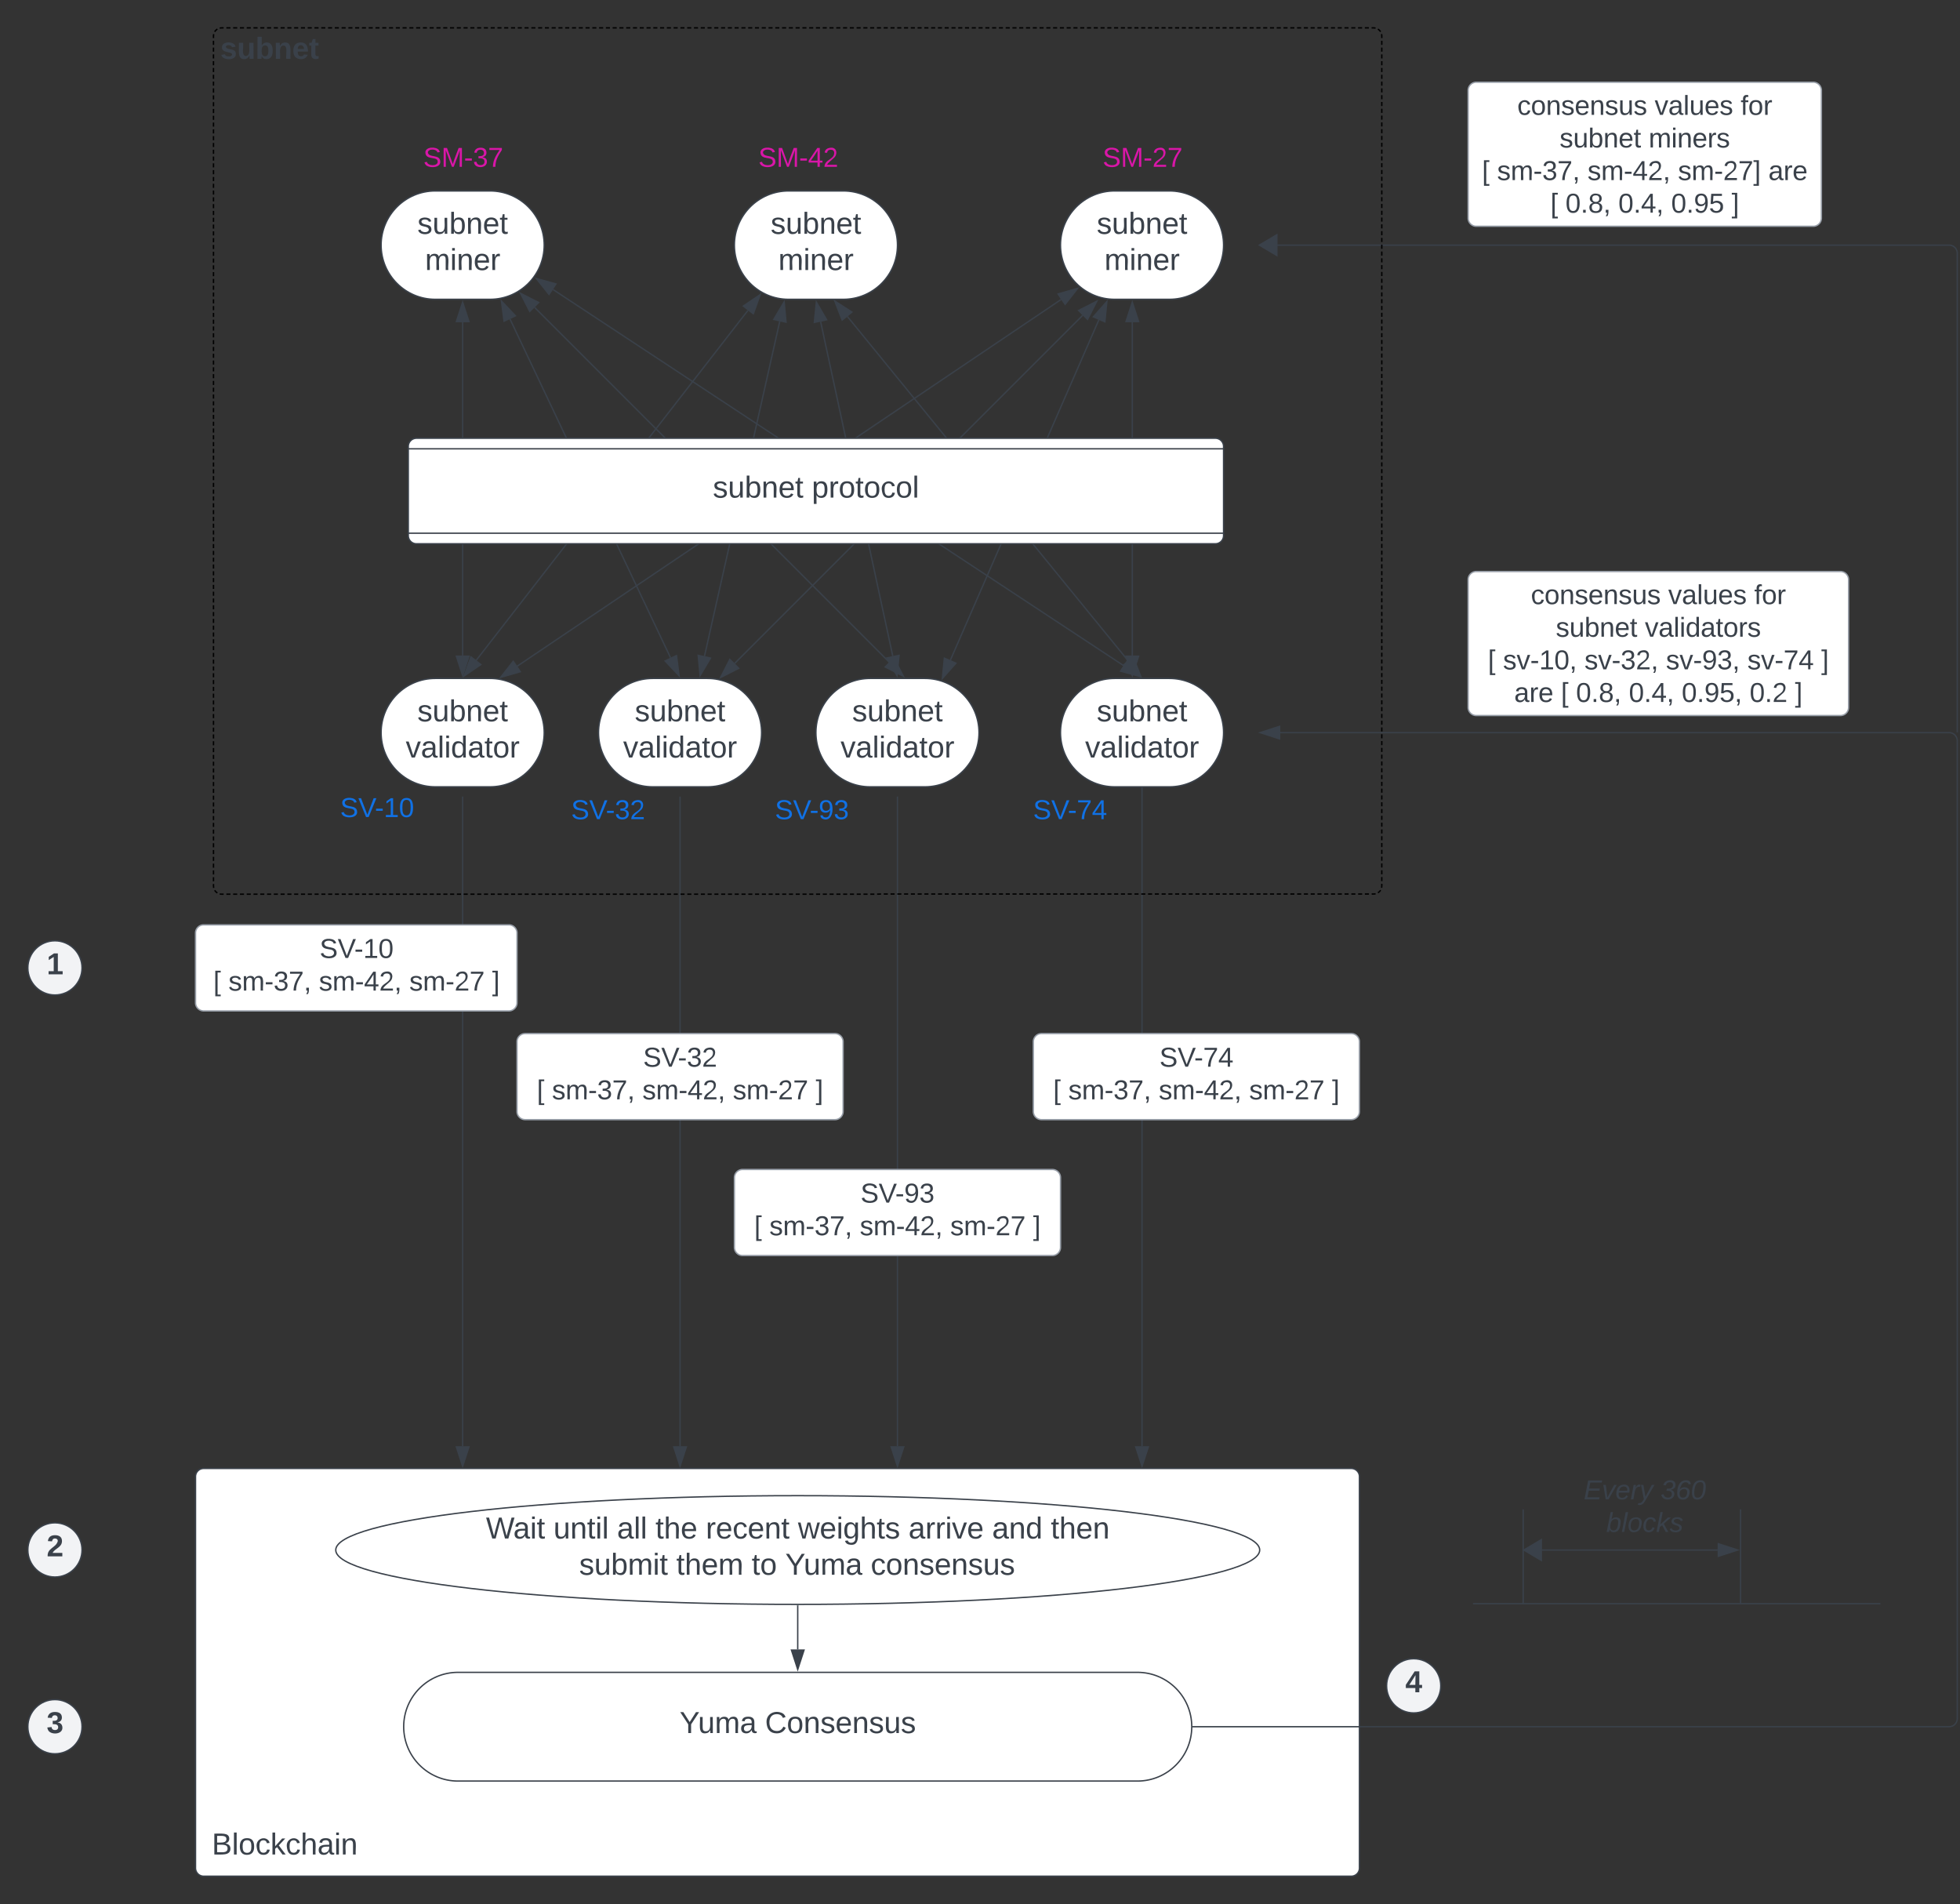 <svg xmlns="http://www.w3.org/2000/svg" xmlns:xlink="http://www.w3.org/1999/xlink" xmlns:lucid="lucid" width="1442.5" height="1401"><rect width="100%" height="100%" fill="#333333" stroke="none"/><g transform="translate(-219.5 40.5)" lucid:page-tab-id="0_0"><path d="M580.14 458.7c22 0 39.86 17.85 39.86 39.87 0 22-17.85 39.86-39.86 39.86h-40.28c-22 0-39.86-17.85-39.86-39.86 0-22.02 17.85-39.87 39.86-39.87z" stroke="#3a414a" fill="#fff"/><use xlink:href="#a" transform="matrix(1,0,0,1,505,463.705) translate(21.672 26.528)"/><use xlink:href="#b" transform="matrix(1,0,0,1,505,463.705) translate(13.122 53.194)"/><path d="M740.14 458.7c22 0 39.86 17.85 39.86 39.87 0 22-17.85 39.86-39.86 39.86h-40.28c-22 0-39.86-17.85-39.86-39.86 0-22.02 17.85-39.87 39.86-39.87z" stroke="#3a414a" fill="#fff"/><use xlink:href="#a" transform="matrix(1,0,0,1,665,463.705) translate(21.672 26.528)"/><use xlink:href="#b" transform="matrix(1,0,0,1,665,463.705) translate(13.122 53.194)"/><path d="M900.14 458.7c22 0 39.86 17.85 39.86 39.87 0 22-17.85 39.86-39.86 39.86h-40.28c-22 0-39.86-17.85-39.86-39.86 0-22.02 17.85-39.87 39.86-39.87z" stroke="#3a414a" fill="#fff"/><use xlink:href="#a" transform="matrix(1,0,0,1,825,463.705) translate(21.672 26.528)"/><use xlink:href="#b" transform="matrix(1,0,0,1,825,463.705) translate(13.122 53.194)"/><path d="M580.14 100c22 0 39.86 17.85 39.86 39.86 0 22.02-17.85 39.87-39.86 39.87h-40.28c-22 0-39.86-17.85-39.86-39.87 0-22 17.85-39.86 39.86-39.86z" stroke="#3a414a" fill="#fff"/><use xlink:href="#a" transform="matrix(1,0,0,1,505,105) translate(21.672 26.528)"/><use xlink:href="#c" transform="matrix(1,0,0,1,505,105) translate(27.32 53.194)"/><path d="M840.14 100c22 0 39.86 17.85 39.86 39.86 0 22.02-17.85 39.87-39.86 39.87h-40.28c-22 0-39.86-17.85-39.86-39.87 0-22 17.85-39.86 39.86-39.86z" stroke="#3a414a" fill="#fff"/><use xlink:href="#a" transform="matrix(1,0,0,1,765,105) translate(21.672 26.528)"/><use xlink:href="#c" transform="matrix(1,0,0,1,765,105) translate(27.32 53.194)"/><path d="M1080.14 100c22 0 39.86 17.85 39.86 39.86 0 22.02-17.85 39.87-39.86 39.87h-40.28c-22 0-39.86-17.85-39.86-39.87 0-22 17.85-39.86 39.86-39.86z" stroke="#3a414a" fill="#fff"/><use xlink:href="#a" transform="matrix(1,0,0,1,1005,105) translate(21.672 26.528)"/><use xlink:href="#c" transform="matrix(1,0,0,1,1005,105) translate(27.32 53.194)"/><path d="M363.4 1046a6 6 0 0 1 6-6H1214a6 6 0 0 1 6 6v288a6 6 0 0 1-6 6H369.4a6 6 0 0 1-6-6z" stroke="#3a414a" fill="#fff"/><use xlink:href="#d" transform="matrix(1,0,0,1,375.386,1052) translate(0 272.042)"/><path d="M1080.14 458.7c22 0 39.86 17.85 39.86 39.87 0 22-17.85 39.86-39.86 39.86h-40.28c-22 0-39.86-17.85-39.86-39.86 0-22.02 17.85-39.87 39.86-39.87z" stroke="#3a414a" fill="#fff"/><use xlink:href="#a" transform="matrix(1,0,0,1,1005,463.705) translate(21.672 26.528)"/><use xlink:href="#b" transform="matrix(1,0,0,1,1005,463.705) translate(13.122 53.194)"/><path d="M560 196.6v245.22" stroke="#3a414a" fill="none"/><path d="M560 181.84l4.63 14.27h-9.26zM560 456.6l-4.63-14.28h9.26z" stroke="#3a414a" fill="#3a414a"/><path d="M594.87 194.3l118.1 249.1" stroke="#3a414a" fill="none"/><path d="M588.54 180.96l10.3 10.9-8.38 3.97zM719.3 456.74l-10.3-10.9 8.38-3.97z" stroke="#3a414a" fill="#3a414a"/><path d="M613 185.73l260.9 260.9" stroke="#3a414a" fill="none"/><path d="M602.56 175.28l13.36 6.8-6.55 6.57zM884.33 457.06l-13.36-6.8 6.55-6.56z" stroke="#3a414a" fill="#3a414a"/><path d="M626.52 172.54l419.8 276.65" stroke="#3a414a" fill="none"/><path d="M614.2 164.42l14.45 3.98-5.1 7.74zM1058.65 457.3l-14.46-3.97 5.1-7.74z" stroke="#3a414a" fill="#3a414a"/><path d="M769.95 187.9l-199.9 257.37" stroke="#3a414a" fill="none"/><path d="M779 176.25l-5.08 14.1-7.32-5.67zM561 456.93l5.08-14.1 7.32 5.67z" stroke="#3a414a" fill="#3a414a"/><path d="M793.36 196.03L738 442.23" stroke="#3a414a" fill="none"/><path d="M796.6 181.63l1.4 14.93-9.05-2.03zM734.75 456.63l-1.4-14.94 9.06 2.03z" stroke="#3a414a" fill="#3a414a"/><path d="M823.46 196.24l53.08 245.95" stroke="#3a414a" fill="none"/><path d="M820.34 181.8l7.54 12.98-9.06 1.95zM879.66 456.62l-7.54-12.96 9.06-1.96z" stroke="#3a414a" fill="#3a414a"/><path d="M843.2 192.42l206.44 253.1" stroke="#3a414a" fill="none"/><path d="M833.86 180.98l12.6 8.13-7.17 5.87zM1058.98 456.95l-12.6-8.12 7.17-5.86z" stroke="#3a414a" fill="#3a414a"/><path d="M1000.4 179.9L600.2 449.63" stroke="#3a414a" fill="none"/><path d="M1012.65 171.65l-9.24 11.8-5.17-7.67zM587.97 457.88l9.24-11.8 5.2 7.67z" stroke="#3a414a" fill="#3a414a"/><path d="M1016.26 191.58l-256 256" stroke="#3a414a" fill="none"/><path d="M1026.7 181.14l-6.8 13.36-6.56-6.55zM749.8 458.03l6.82-13.36 6.55 6.55z" stroke="#3a414a" fill="#3a414a"/><path d="M1028.2 194.92L918.97 445.17" stroke="#3a414a" fill="none"/><path d="M1034.12 181.4l-1.46 14.92-8.5-3.7zM913.05 458.7l1.46-14.93 8.5 3.7z" stroke="#3a414a" fill="#3a414a"/><path d="M1052.84 196.6v245.22" stroke="#3a414a" fill="none"/><path d="M1052.84 181.84l4.64 14.27h-9.27zM1052.84 456.6l-4.63-14.28h9.28z" stroke="#3a414a" fill="#3a414a"/><g stroke="#3a414a"><path d="M526 359.6a6 6 0 0 1-6-6v-65.62a6 6 0 0 1 6-6h588a6 6 0 0 1 6 6v65.6a6 6 0 0 1-6 6z" fill="#fff"/><path d="M520 351.83h600m-600-62.1h600" fill="none"/></g><use xlink:href="#e" transform="matrix(1,0,0,1,525,296.683) translate(219.136 28.944)"/><use xlink:href="#f" transform="matrix(1,0,0,1,525,296.683) translate(291.975 28.944)"/><path d="M523.4 66a6 6 0 0 1 6-6h61.2a6 6 0 0 1 6 6v17.04a6 6 0 0 1-6 6h-61.2a6 6 0 0 1-6-6z" stroke="#000" stroke-opacity="0" fill="#fff" fill-opacity="0"/><use xlink:href="#g" transform="matrix(1,0,0,1,528.386,65) translate(2.611 17.25)"/><path d="M760 66a6 6 0 0 1 6-6h81.23a6 6 0 0 1 6 6v17.04a6 6 0 0 1-6 6H766a6 6 0 0 1-6-6z" stroke="#000" stroke-opacity="0" fill="#fff" fill-opacity="0"/><use xlink:href="#h" transform="matrix(1,0,0,1,765,65) translate(12.611 17.25)"/><path d="M1013.4 66a6 6 0 0 1 6-6h81.2a6 6 0 0 1 6 6v17.04a6 6 0 0 1-6 6h-81.2a6 6 0 0 1-6-6z" stroke="#000" stroke-opacity="0" fill="#fff" fill-opacity="0"/><use xlink:href="#i" transform="matrix(1,0,0,1,1018.386,65) translate(12.611 17.25)"/><path d="M460 544.43a6 6 0 0 1 6-6h61.23a6 6 0 0 1 6 6v17.04a6 6 0 0 1-6 6H466a6 6 0 0 1-6-6z" stroke="#000" stroke-opacity="0" fill="#fff" fill-opacity="0"/><use xlink:href="#j" transform="matrix(1,0,0,1,465,543.432) translate(4.806 17.25)"/><path d="M620 546a6 6 0 0 1 6-6h81.23a6 6 0 0 1 6 6v17.04a6 6 0 0 1-6 6H626a6 6 0 0 1-6-6z" stroke="#000" stroke-opacity="0" fill="#fff" fill-opacity="0"/><use xlink:href="#k" transform="matrix(1,0,0,1,625,545) translate(14.806 17.25)"/><path d="M960 546a6 6 0 0 1 6-6h81.23a6 6 0 0 1 6 6v17.04a6 6 0 0 1-6 6H966a6 6 0 0 1-6-6z" stroke="#000" stroke-opacity="0" fill="#fff" fill-opacity="0"/><use xlink:href="#l" transform="matrix(1,0,0,1,965,545) translate(14.806 17.25)"/><path d="M780 546a6 6 0 0 1 6-6h61.23a6 6 0 0 1 6 6v17.04a6 6 0 0 1-6 6H786a6 6 0 0 1-6-6z" stroke="#000" stroke-opacity="0" fill="#fff" fill-opacity="0"/><use xlink:href="#m" transform="matrix(1,0,0,1,785,545) translate(4.806 17.25)"/><path d="M560 546.12v477.5M560 546.13v-.5" stroke="#3a414a" fill="none"/><path d="M560 1038.38l-4.63-14.27 9.26.02z" stroke="#3a414a" fill="#3a414a"/><path d="M720 546.12v477.5M720 546.13v-.5" stroke="#3a414a" fill="none"/><path d="M720 1038.38l-4.63-14.26h9.26z" stroke="#3a414a" fill="#3a414a"/><path d="M880 546.12v477.5M880 546.13v-.5" stroke="#3a414a" fill="none"/><path d="M880 1038.38l-4.63-14.26h9.26z" stroke="#3a414a" fill="#3a414a"/><path d="M1060 539.43v484.2M1060 539.45v-.52" stroke="#3a414a" fill="none"/><path d="M1060 1038.38l-4.63-14.26h9.27z" stroke="#3a414a" fill="#3a414a"/><path d="M363.4 646a6 6 0 0 1 6-6H594a6 6 0 0 1 6 6v51.33a6 6 0 0 1-6 6H369.4a6 6 0 0 1-6-6z" stroke="#979ea8" fill="#fff"/><use xlink:href="#n" transform="matrix(1,0,0,1,368.386,645) translate(86.306 19.375)"/><use xlink:href="#o" transform="matrix(1,0,0,1,368.386,645) translate(8.111 43.375)"/><use xlink:href="#p" transform="matrix(1,0,0,1,368.386,645) translate(19.222 43.375)"/><use xlink:href="#q" transform="matrix(1,0,0,1,368.386,645) translate(85.778 43.375)"/><use xlink:href="#r" transform="matrix(1,0,0,1,368.386,645) translate(152.333 43.375)"/><use xlink:href="#s" transform="matrix(1,0,0,1,368.386,645) translate(213.333 43.375)"/><path d="M600 726a6 6 0 0 1 6-6h228a6 6 0 0 1 6 6v51.33a6 6 0 0 1-6 6H606a6 6 0 0 1-6-6z" stroke="#979ea8" fill="#fff"/><use xlink:href="#t" transform="matrix(1,0,0,1,605,725) translate(87.806 19.375)"/><use xlink:href="#o" transform="matrix(1,0,0,1,605,725) translate(9.611 43.375)"/><use xlink:href="#p" transform="matrix(1,0,0,1,605,725) translate(20.722 43.375)"/><use xlink:href="#q" transform="matrix(1,0,0,1,605,725) translate(87.278 43.375)"/><use xlink:href="#r" transform="matrix(1,0,0,1,605,725) translate(153.833 43.375)"/><use xlink:href="#s" transform="matrix(1,0,0,1,605,725) translate(214.833 43.375)"/><path d="M980 726a6 6 0 0 1 6-6h228a6 6 0 0 1 6 6v51.33a6 6 0 0 1-6 6H986a6 6 0 0 1-6-6z" stroke="#979ea8" fill="#fff"/><use xlink:href="#u" transform="matrix(1,0,0,1,985,725) translate(87.806 19.375)"/><use xlink:href="#o" transform="matrix(1,0,0,1,985,725) translate(9.611 43.375)"/><use xlink:href="#p" transform="matrix(1,0,0,1,985,725) translate(20.722 43.375)"/><use xlink:href="#q" transform="matrix(1,0,0,1,985,725) translate(87.278 43.375)"/><use xlink:href="#r" transform="matrix(1,0,0,1,985,725) translate(153.833 43.375)"/><use xlink:href="#s" transform="matrix(1,0,0,1,985,725) translate(214.833 43.375)"/><path d="M760 826a6 6 0 0 1 6-6h228a6 6 0 0 1 6 6v51.33a6 6 0 0 1-6 6H766a6 6 0 0 1-6-6z" stroke="#979ea8" fill="#fff"/><use xlink:href="#v" transform="matrix(1,0,0,1,765,825) translate(87.806 19.375)"/><use xlink:href="#o" transform="matrix(1,0,0,1,765,825) translate(9.611 43.375)"/><use xlink:href="#p" transform="matrix(1,0,0,1,765,825) translate(20.722 43.375)"/><use xlink:href="#q" transform="matrix(1,0,0,1,765,825) translate(87.278 43.375)"/><use xlink:href="#r" transform="matrix(1,0,0,1,765,825) translate(153.833 43.375)"/><use xlink:href="#s" transform="matrix(1,0,0,1,765,825) translate(214.833 43.375)"/><path d="M1146.6 1100c0 22.1-152.2 40-340 40-187.76 0-340-17.9-340-40s152.24-40 340-40c187.8 0 340 17.9 340 40z" stroke="#3a414a" fill="#fff"/><use xlink:href="#w" transform="matrix(1,0,0,1,471.614,1065) translate(105.53 26.528)"/><use xlink:href="#x" transform="matrix(1,0,0,1,471.614,1065) translate(155.221 26.528)"/><use xlink:href="#y" transform="matrix(1,0,0,1,471.614,1065) translate(202.011 26.528)"/><use xlink:href="#z" transform="matrix(1,0,0,1,471.614,1065) translate(230.283 26.528)"/><use xlink:href="#A" transform="matrix(1,0,0,1,471.614,1065) translate(267.32 26.528)"/><use xlink:href="#B" transform="matrix(1,0,0,1,471.614,1065) translate(335.159 26.528)"/><use xlink:href="#C" transform="matrix(1,0,0,1,471.614,1065) translate(416.517 26.528)"/><use xlink:href="#D" transform="matrix(1,0,0,1,471.614,1065) translate(478.061 26.528)"/><use xlink:href="#E" transform="matrix(1,0,0,1,471.614,1065) translate(521.27 26.528)"/><use xlink:href="#F" transform="matrix(1,0,0,1,471.614,1065) translate(174.135 53.194)"/><use xlink:href="#G" transform="matrix(1,0,0,1,471.614,1065) translate(245.616 53.194)"/><use xlink:href="#H" transform="matrix(1,0,0,1,471.614,1065) translate(301.11 53.194)"/><use xlink:href="#I" transform="matrix(1,0,0,1,471.614,1065) translate(325.801 53.194)"/><use xlink:href="#J" transform="matrix(1,0,0,1,471.614,1065) translate(388.703 53.194)"/><path d="M1056.6 1190c22.1 0 40 17.9 40 40s-17.9 40-40 40h-500c-22.08 0-40-17.9-40-40s17.92-40 40-40z" stroke="#3a414a" fill="#fff"/><g><use xlink:href="#K" transform="matrix(1,0,0,1,521.614,1195) translate(198.025 39.653)"/><use xlink:href="#L" transform="matrix(1,0,0,1,521.614,1195) translate(260.926 39.653)"/></g><path d="M806.6 1141v32.12" stroke="#3a414a" fill="none"/><path d="M806.6 1140.5h.5v.5h-1v-.5z" stroke="#3a414a" stroke-width=".05" fill="#3a414a"/><path d="M806.6 1187.88l-4.62-14.26h9.27z" stroke="#3a414a" fill="#3a414a"/><path d="M279.86 671.67c0 11-8.92 19.93-19.93 19.93-11 0-19.93-8.93-19.93-19.93s8.92-19.93 19.93-19.93c11 0 19.93 8.92 19.93 19.93z" stroke="#3a414a" fill="#f2f3f5"/><g><use xlink:href="#M" transform="matrix(1,0,0,1,245,656.735) translate(8.832 19.653)"/></g><path d="M279.86 1099.93c0 11-8.92 19.93-19.93 19.93-11 0-19.93-8.92-19.93-19.93 0-11 8.92-19.93 19.93-19.93 11 0 19.93 8.92 19.93 19.93z" stroke="#3a414a" fill="#f2f3f5"/><g><use xlink:href="#N" transform="matrix(1,0,0,1,245,1085) translate(8.832 19.653)"/></g><path d="M279.86 1230c0 11-8.92 19.93-19.93 19.93-11 0-19.93-8.92-19.93-19.93 0-11 8.92-19.93 19.93-19.93 11 0 19.93 8.92 19.93 19.93z" stroke="#3a414a" fill="#f2f3f5"/><g><use xlink:href="#O" transform="matrix(1,0,0,1,245,1215.068) translate(8.832 19.653)"/></g><path d="M1279.86 1199.93c0 11-8.92 19.93-19.93 19.93-11 0-19.93-8.92-19.93-19.93 0-11 8.92-19.93 19.93-19.93 11 0 19.93 8.92 19.93 19.93z" stroke="#3a414a" fill="#f2f3f5"/><g><use xlink:href="#P" transform="matrix(1,0,0,1,1245,1185) translate(8.832 19.653)"/></g><path d="M1300 386a6 6 0 0 1 6-6h268a6 6 0 0 1 6 6v94a6 6 0 0 1-6 6h-268a6 6 0 0 1-6-6z" stroke="#979ea8" fill="#fff"/><g><use xlink:href="#Q" transform="matrix(1,0,0,1,1305,385) translate(41.167 19)"/><use xlink:href="#R" transform="matrix(1,0,0,1,1305,385) translate(142.278 19)"/><use xlink:href="#S" transform="matrix(1,0,0,1,1305,385) translate(205.556 19)"/><use xlink:href="#T" transform="matrix(1,0,0,1,1305,385) translate(59.528 43)"/><use xlink:href="#U" transform="matrix(1,0,0,1,1305,385) translate(125.083 43)"/><use xlink:href="#o" transform="matrix(1,0,0,1,1305,385) translate(9.556 67)"/><use xlink:href="#V" transform="matrix(1,0,0,1,1305,385) translate(20.667 67)"/><use xlink:href="#W" transform="matrix(1,0,0,1,1305,385) translate(80.611 67)"/><use xlink:href="#X" transform="matrix(1,0,0,1,1305,385) translate(140.556 67)"/><use xlink:href="#Y" transform="matrix(1,0,0,1,1305,385) translate(200.5 67)"/><use xlink:href="#Z" transform="matrix(1,0,0,1,1305,385) translate(254.889 67)"/><use xlink:href="#aa" transform="matrix(1,0,0,1,1305,385) translate(28.917 91)"/><use xlink:href="#ab" transform="matrix(1,0,0,1,1305,385) translate(63.306 91)"/><use xlink:href="#ac" transform="matrix(1,0,0,1,1305,385) translate(74.417 91)"/><use xlink:href="#ad" transform="matrix(1,0,0,1,1305,385) translate(113.306 91)"/><use xlink:href="#ae" transform="matrix(1,0,0,1,1305,385) translate(152.194 91)"/><use xlink:href="#af" transform="matrix(1,0,0,1,1305,385) translate(202.194 91)"/><use xlink:href="#s" transform="matrix(1,0,0,1,1305,385) translate(235.528 91)"/></g><path d="M1097.62 1230H1654a6 6 0 0 0 6-6V504.57a6 6 0 0 0-6-6h-492.26M1097.63 1230h-.52" stroke="#3a414a" fill="none"/><path d="M1146.97 498.57l14.27-4.64v9.27z" stroke="#3a414a" fill="#3a414a"/><path d="M1152.23 139.86H1654a6 6 0 0 1 6 6v352.2" stroke="#3a414a" fill="none"/><path d="M1146.34 139.86l12.9-7.63v15.27z" stroke="#3a414a" fill="#3a414a"/><path d="M1660 498.06v.5" stroke="#3a414a" fill="none"/><path d="M1300 26a6 6 0 0 1 6-6h248a6 6 0 0 1 6 6v94a6 6 0 0 1-6 6h-248a6 6 0 0 1-6-6z" stroke="#979ea8" fill="#fff"/><g><use xlink:href="#Q" transform="matrix(1,0,0,1,1305,25) translate(31.167 19)"/><use xlink:href="#R" transform="matrix(1,0,0,1,1305,25) translate(132.278 19)"/><use xlink:href="#S" transform="matrix(1,0,0,1,1305,25) translate(195.556 19)"/><use xlink:href="#T" transform="matrix(1,0,0,1,1305,25) translate(62.306 43)"/><use xlink:href="#ag" transform="matrix(1,0,0,1,1305,25) translate(127.861 43)"/><use xlink:href="#o" transform="matrix(1,0,0,1,1305,25) translate(5.194 67)"/><use xlink:href="#p" transform="matrix(1,0,0,1,1305,25) translate(16.306 67)"/><use xlink:href="#q" transform="matrix(1,0,0,1,1305,25) translate(82.861 67)"/><use xlink:href="#ah" transform="matrix(1,0,0,1,1305,25) translate(149.417 67)"/><use xlink:href="#ai" transform="matrix(1,0,0,1,1305,25) translate(215.972 67)"/><use xlink:href="#ab" transform="matrix(1,0,0,1,1305,25) translate(55.556 91)"/><use xlink:href="#ac" transform="matrix(1,0,0,1,1305,25) translate(66.667 91)"/><use xlink:href="#ad" transform="matrix(1,0,0,1,1305,25) translate(105.556 91)"/><use xlink:href="#aj" transform="matrix(1,0,0,1,1305,25) translate(144.444 91)"/><use xlink:href="#s" transform="matrix(1,0,0,1,1305,25) translate(188.889 91)"/></g><path d="M1303.77 1139.5a.25.25 0 0 1 .25-.25h299a.25.25 0 0 1 .25.25.25.25 0 0 1-.25.25h-299a.25.25 0 0 1-.25-.25z" stroke="#3a414a" stroke-width=".5" fill="none"/><g><path d="M1340.5 1070.25a.25.25 0 0 1 .25.25v69a.25.25 0 0 1-.25.25.25.25 0 0 1-.25-.25v-69a.25.25 0 0 1 .25-.25z" stroke="#3a414a" stroke-width=".5" fill="none"/></g><g><path d="M1500.5 1070.25a.25.25 0 0 1 .25.25v69a.25.25 0 0 1-.25.25.25.25 0 0 1-.25-.25v-69a.25.25 0 0 1 .25-.25z" stroke="#3a414a" stroke-width=".5" fill="none"/></g><path d="M1346.87 1100h136.75" stroke="#3a414a" fill="none"/><path d="M1340.98 1100l12.9-7.64v15.28zM1498.38 1100l-14.26 4.63v-9.27z" stroke="#3a414a" fill="#3a414a"/><path d="M1360 1044.33a6 6 0 0 1 6-6h127.86a6 6 0 0 1 6 6v51.34a6 6 0 0 1-6 6H1366a6 6 0 0 1-6-6z" stroke="#000" stroke-opacity="0" fill="#fff" fill-opacity="0"/><g><use xlink:href="#ak" transform="matrix(1,0,0,1,1365,1043.333) translate(20.028 19.375)"/><use xlink:href="#al" transform="matrix(1,0,0,1,1365,1043.333) translate(76.639 19.375)"/><use xlink:href="#am" transform="matrix(1,0,0,1,1365,1043.333) translate(36.694 43.375)"/></g><path d="M376.6-14a6 6 0 0 1 6-6h848a6 6 0 0 1 6 6v625.4a6 6 0 0 1-6 6h-848a6 6 0 0 1-6-6z" fill-opacity="0"/><path d="M377.5-17.13l.26-.4.6-.7.73-.62.4-.25m1.72-.72l.46-.1.93-.08h1.5m2 0h3m2 0h3m1.98 0h3m2 0h2.98m2 0h3m2 0h2.98m2 0h3m1.98 0h3m2 0h3m1.98 0h3m2 0h2.98m2 0h3m1.98 0h3m2 0h3m1.98 0h3m2 0h2.98m2 0h3m2 0h2.98m2 0h3m1.98 0h3m2 0h2.98m2 0h3m2 0h2.98m2 0h3m1.98 0h3m2 0h2.98m2 0h3m2 0h2.98m2 0h3m2 0h2.98m2 0h3m1.98 0h3m2 0h2.98m2 0h3m2 0h2.98m2 0h3m1.98 0h3m2 0h2.98m2 0h3m2 0h2.98m2 0h3m1.98 0h3m2 0h3m1.98 0h3m2 0h2.98m2 0h3m2 0h2.98m2 0h3m1.98 0h3m2 0h2.98m2 0h3m2 0h2.98m2 0h3m1.98 0h3m2 0h2.98m2 0h3m2 0h2.98m2 0h3m1.98 0h3m2 0h3m1.98 0h3m2 0h2.98m2 0h3m2 0h2.98m2 0h3m1.98 0h3m2 0h2.98m2 0h3m2 0h2.98m2 0h3m1.98 0h3m2 0h2.98m2 0h3m2 0h2.98m2 0h3m1.98 0h3m2 0h3m1.98 0h3m2 0h2.98m2 0h3m2 0h2.98m2 0h3m1.98 0h3m2 0h2.98m2 0h3m2 0h2.98m2 0h3m1.98 0h3m2 0h2.98m2 0h3m2 0h2.98m2 0h3m1.98 0h3m2 0h3m1.98 0h3m2 0h2.98m2 0h3m2 0h2.98m2 0h3m1.98 0h3m2 0h2.98m2 0h3m2 0h2.98m2 0h3m1.98 0h3m2 0h2.98m2 0h3m2 0h2.98m2 0h3m1.98 0h3m2 0h2.98m2 0h3m2 0h2.98m2 0h3m2 0h2.98m2 0h3m1.98 0h3m2 0h2.98m2 0h3m2 0h2.98m2 0h3m1.98 0h3m2 0h2.98m2 0h3m2 0h2.98m2 0h3m1.98 0h3m2 0h3m1.98 0h3m2 0h2.98m2 0h3m2 0h2.98m2 0h3m1.98 0h3m2 0h2.98m2 0h3m2 0h2.98m2 0h3m1.98 0h3m2 0h2.98m2 0h3m2 0h2.98m2 0h3m1.98 0h3m2 0h2.98m2 0h3m2 0h2.98m2 0h3m1.98 0h3m2 0h3m1.98 0h3m2 0h2.98m2 0h3m2 0h2.98m2 0h3m1.98 0h3m2 0h2.98m2 0h3m2 0h2.98m2 0h3m1.98 0h3m2 0h2.98m2 0h3m2 0h2.98m2 0h3m1.98 0h3m2 0h3m1.98 0h3m2 0h2.98m2 0h1.5l.93.07.46.1m1.74.73l.4.25.72.6.6.72.25.4m.73 1.73l.1.46.08.94v1.5m0 2v3m0 2v3m0 2v3m0 2v3m0 2.02v3m0 2v3m0 2v3m0 2v3m0 2v3m0 2v3m0 2v3.02m0 2v3m0 2v3m0 2v3m0 2v3m0 2v3m0 2.02v3m0 2v3m0 2v3m0 2v3m0 2v3m0 2v3m0 2v3.02m0 2v3m0 2v3m0 2v3m0 2v3m0 2v3m0 2v3.02m0 2v3m0 2v3m0 2v3m0 2v3m0 2v3m0 2v3.02m0 2v3m0 2v3m0 2v3m0 2v3m0 2v3m0 2v3m0 2.02v3m0 2v3m0 2v3m0 2v3m0 2v3m0 2v3.02m0 2v3m0 2v3m0 2v3m0 2v3m0 2v3m0 2v3m0 2.02v3m0 2v3m0 2v3m0 2v3m0 2v3m0 2v3m0 2v3.02m0 2v3m0 2v3m0 2v3m0 2v3m0 2v3m0 2v3.02m0 2v3m0 2v3m0 2v3m0 2v3m0 2v3m0 2v3.02m0 2v3m0 2v3m0 2v3m0 2v3m0 2v3m0 2v3.02m0 2v3m0 2v3m0 2v3m0 2v3m0 2v3m0 2v3.02m0 2v3m0 2v3m0 2v3m0 2v3m0 2v3m0 2v3.02m0 2v3m0 2v3m0 2v3m0 2v3m0 2v3m0 2v3m0 2.02v3m0 2v3m0 2v3m0 2v3m0 2v3m0 2v3m0 2.02v3m0 2v3m0 2v3m0 2v3m0 2v3m0 2v3m0 2.02v3m0 2v3m0 2v3m0 2v3m0 2v3m0 2v3m0 2v3.02m0 2v3m0 2v3m0 2v3m0 2v3m0 2v3m0 2v3.02m0 2v3m0 2v3m0 2v3m0 2v1.5l-.06.95-.1.45m-.73 1.73l-.23.4-.6.72-.73.6-.4.26m-1.73.73l-.45.1-.94.08h-1.48m-2 0h-3m-2 0h-2.98m-2 0h-3m-1.98 0h-3m-2 0h-2.98m-2 0h-3m-2 0h-2.98m-2 0h-3m-1.98 0h-3m-2 0h-2.98m-2 0h-3m-2 0h-2.98m-2 0h-3m-1.98 0h-3m-2 0h-3m-1.98 0h-3m-2 0h-2.98m-2 0h-3m-2 0h-2.98m-2 0h-3m-1.98 0h-3m-2 0h-2.98m-2 0h-3m-2 0h-2.98m-2 0h-3m-1.98 0h-3m-2 0h-2.98m-2 0h-3m-2 0h-2.98m-2 0h-3m-1.98 0h-3m-2 0h-3m-1.98 0h-3m-2 0h-2.98m-2 0h-3m-2 0h-2.98m-2 0h-3m-1.98 0h-3m-2 0h-2.98m-2 0h-3m-2 0h-2.98m-2 0h-3m-1.98 0h-3m-2 0h-2.98m-2 0h-3m-2 0h-2.98m-2 0h-3m-1.98 0h-3m-2 0h-3m-1.98 0h-3m-2 0h-2.98m-2 0h-3m-2 0h-2.98m-2 0h-3m-1.98 0h-3m-2 0h-2.98m-2 0h-3m-2 0h-2.98m-2 0h-3m-1.98 0h-3m-2 0h-2.98m-2 0h-3m-2 0h-2.98m-2 0h-3m-1.98 0h-3m-2 0h-3m-1.98 0h-3m-2 0h-2.98m-2 0h-3m-2 0h-2.98m-2 0h-3m-1.98 0h-3m-2 0H865m-2 0h-3m-2 0H855m-2 0h-3m-1.98 0h-3m-2 0h-2.98m-2 0h-3m-2 0h-2.98m-2 0h-3m-1.98 0h-3m-2 0h-3m-1.98 0h-3m-2 0h-2.98m-2 0h-3m-2 0h-2.98m-2 0h-3m-1.98 0h-3m-2 0h-2.98m-2 0h-3m-2 0h-2.98m-2 0h-3m-1.98 0h-3m-2 0h-2.98m-2 0h-3m-2 0h-2.98m-2 0h-3m-1.98 0h-3m-2 0h-3m-1.98 0h-3m-2 0h-2.98m-2 0h-3m-2 0h-2.98m-2 0h-3m-1.98 0h-3m-2 0h-2.98m-2 0h-3m-2 0h-2.98m-2 0h-3m-1.98 0h-3m-2 0h-2.98m-2 0h-3m-2 0h-2.98m-2 0h-3m-1.98 0h-3m-2 0h-3m-1.98 0h-3m-2 0h-2.98m-2 0h-3m-2 0h-2.98m-2 0h-3m-1.98 0h-3m-2 0h-2.98m-2 0h-3m-2 0h-2.98m-2 0h-3m-1.98 0h-3m-2 0h-2.98m-2 0h-3m-2 0h-2.98m-2 0h-3m-1.98 0h-3m-2 0h-3m-1.98 0h-3m-2 0h-2.98m-2 0h-3m-2 0h-2.98m-2 0h-3m-1.98 0h-3m-2 0h-2.98m-2 0h-3m-2 0h-2.98m-2 0h-3m-1.98 0h-3m-2 0h-2.98m-2 0h-3m-2 0h-2.98m-2 0h-3m-1.98 0h-3m-2 0h-3m-1.98 0h-3m-2 0h-2.98m-2 0h-3m-2 0h-2.98m-2 0h-3m-1.98 0h-3m-2 0H441m-2 0h-3m-2 0H431m-2 0h-3m-1.98 0h-3m-2 0h-2.98m-2 0h-3m-2 0h-2.98m-2 0h-3m-1.98 0h-3m-2 0h-3m-1.98 0h-3m-2 0h-1.5l-.92-.06-.46-.12m-1.73-.7l-.4-.26-.73-.6-.6-.72-.26-.4m-.7-1.74l-.1-.45-.08-.94v-1.5m0-2v-3m0-2v-3m0-2v-3m0-2v-3m0-2v-3m0-2v-3m0-2v-3m0-2.02v-3m0-2v-3m0-2v-3m0-2v-3m0-2v-3m0-2v-3m0-2.02v-3m0-2v-3m0-2v-3m0-2v-3m0-2v-3m0-2v-3m0-2v-3.02m0-2v-3m0-2v-3m0-2v-3m0-2v-3m0-2v-3m0-2v-3.02m0-2v-3m0-2v-3m0-2v-3m0-2v-3m0-2v-3m0-2v-3.02m0-2v-3m0-2v-3m0-2v-3m0-2v-3m0-2v-3m0-2v-3.02m0-2v-3m0-2v-3m0-2v-3m0-2v-3m0-2v-3m0-2v-3.02m0-2v-3m0-2v-3m0-2v-3m0-2v-3m0-2v-3m0-2v-3.02m0-2v-3m0-2v-3m0-2v-3m0-2v-3m0-2v-3m0-2v-3m0-2.02v-3m0-2v-3m0-2v-3m0-2v-3m0-2v-3m0-2v-3.02m0-2v-3m0-2v-3m0-2v-3m0-2v-3m0-2v-3m0-2v-3m0-2.02v-3m0-2v-3m0-2v-3m0-2v-3m0-2v-3m0-2v-3m0-2.02v-3m0-2v-3m0-2v-3m0-2v-3m0-2v-3m0-2v-3m0-2v-3.02m0-2v-3m0-2v-3m0-2v-3m0-2v-3m0-2v-3m0-2v-3.02m0-2v-3m0-2v-3m0-2v-3m0-2v-3m0-2v-3m0-2v-3.02m0-2v-3m0-2v-3m0-2v-3m0-2v-3m0-2v-3m0-2v-3.02m0-2v-3m0-2v-3m0-2v-3m0-2v-3m0-2v-3m0-2v-3.02m0-2v-3m0-2v-3m0-2v-3m0-2v-3m0-2v-3m0-2v-3.02m0-2v-3m0-2v-3m0-2v-3m0-2v-3m0-2v-3m0-2V24.5m0-2v-3m0-2v-3m0-2v-3m0-2v-3m0-2v-3m0-2v-3m0-2.02v-3m0-2V-14l.07-.94.1-.46" stroke="#000" fill="none"/><g><use xlink:href="#an" transform="matrix(1,0,0,1,381.614,-15) translate(0 17.778)"/></g><defs><path fill="#3a414a" d="M135-143c-3-34-86-38-87 0 15 53 115 12 119 90S17 21 10-45l28-5c4 36 97 45 98 0-10-56-113-15-118-90-4-57 82-63 122-42 12 7 21 19 24 35" id="ao"/><path fill="#3a414a" d="M84 4C-5 8 30-112 23-190h32v120c0 31 7 50 39 49 72-2 45-101 50-169h31l1 190h-30c-1-10 1-25-2-33-11 22-28 36-60 37" id="ap"/><path fill="#3a414a" d="M115-194c53 0 69 39 70 98 0 66-23 100-70 100C84 3 66-7 56-30L54 0H23l1-261h32v101c10-23 28-34 59-34zm-8 174c40 0 45-34 45-75 0-40-5-75-45-74-42 0-51 32-51 76 0 43 10 73 51 73" id="aq"/><path fill="#3a414a" d="M117-194c89-4 53 116 60 194h-32v-121c0-31-8-49-39-48C34-167 62-67 57 0H25l-1-190h30c1 10-1 24 2 32 11-22 29-35 61-36" id="ar"/><path fill="#3a414a" d="M100-194c63 0 86 42 84 106H49c0 40 14 67 53 68 26 1 43-12 49-29l28 8c-11 28-37 45-77 45C44 4 14-33 15-96c1-61 26-98 85-98zm52 81c6-60-76-77-97-28-3 7-6 17-6 28h103" id="as"/><path fill="#3a414a" d="M59-47c-2 24 18 29 38 22v24C64 9 27 4 27-40v-127H5v-23h24l9-43h21v43h35v23H59v120" id="at"/><g id="a"><use transform="matrix(0.062,0,0,0.062,0,0)" xlink:href="#ao"/><use transform="matrix(0.062,0,0,0.062,11.111,0)" xlink:href="#ap"/><use transform="matrix(0.062,0,0,0.062,23.457,0)" xlink:href="#aq"/><use transform="matrix(0.062,0,0,0.062,35.802,0)" xlink:href="#ar"/><use transform="matrix(0.062,0,0,0.062,48.148,0)" xlink:href="#as"/><use transform="matrix(0.062,0,0,0.062,60.494,0)" xlink:href="#at"/></g><path fill="#3a414a" d="M108 0H70L1-190h34L89-25l56-165h34" id="au"/><path fill="#3a414a" d="M141-36C126-15 110 5 73 4 37 3 15-17 15-53c-1-64 63-63 125-63 3-35-9-54-41-54-24 1-41 7-42 31l-33-3c5-37 33-52 76-52 45 0 72 20 72 64v82c-1 20 7 32 28 27v20c-31 9-61-2-59-35zM48-53c0 20 12 33 32 33 41-3 63-29 60-74-43 2-92-5-92 41" id="av"/><path fill="#3a414a" d="M24 0v-261h32V0H24" id="aw"/><path fill="#3a414a" d="M24-231v-30h32v30H24zM24 0v-190h32V0H24" id="ax"/><path fill="#3a414a" d="M85-194c31 0 48 13 60 33l-1-100h32l1 261h-30c-2-10 0-23-3-31C134-8 116 4 85 4 32 4 16-35 15-94c0-66 23-100 70-100zm9 24c-40 0-46 34-46 75 0 40 6 74 45 74 42 0 51-32 51-76 0-42-9-74-50-73" id="ay"/><path fill="#3a414a" d="M100-194c62-1 85 37 85 99 1 63-27 99-86 99S16-35 15-95c0-66 28-99 85-99zM99-20c44 1 53-31 53-75 0-43-8-75-51-75s-53 32-53 75 10 74 51 75" id="az"/><path fill="#3a414a" d="M114-163C36-179 61-72 57 0H25l-1-190h30c1 12-1 29 2 39 6-27 23-49 58-41v29" id="aA"/><g id="b"><use transform="matrix(0.062,0,0,0.062,0,0)" xlink:href="#au"/><use transform="matrix(0.062,0,0,0.062,11.111,0)" xlink:href="#av"/><use transform="matrix(0.062,0,0,0.062,23.457,0)" xlink:href="#aw"/><use transform="matrix(0.062,0,0,0.062,28.333,0)" xlink:href="#ax"/><use transform="matrix(0.062,0,0,0.062,33.21,0)" xlink:href="#ay"/><use transform="matrix(0.062,0,0,0.062,45.556,0)" xlink:href="#av"/><use transform="matrix(0.062,0,0,0.062,57.901,0)" xlink:href="#at"/><use transform="matrix(0.062,0,0,0.062,64.074,0)" xlink:href="#az"/><use transform="matrix(0.062,0,0,0.062,76.42,0)" xlink:href="#aA"/></g><path fill="#3a414a" d="M210-169c-67 3-38 105-44 169h-31v-121c0-29-5-50-35-48C34-165 62-65 56 0H25l-1-190h30c1 10-1 24 2 32 10-44 99-50 107 0 11-21 27-35 58-36 85-2 47 119 55 194h-31v-121c0-29-5-49-35-48" id="aB"/><g id="c"><use transform="matrix(0.062,0,0,0.062,0,0)" xlink:href="#aB"/><use transform="matrix(0.062,0,0,0.062,18.457,0)" xlink:href="#ax"/><use transform="matrix(0.062,0,0,0.062,23.333,0)" xlink:href="#ar"/><use transform="matrix(0.062,0,0,0.062,35.679,0)" xlink:href="#as"/><use transform="matrix(0.062,0,0,0.062,48.025,0)" xlink:href="#aA"/></g><path fill="#3a414a" d="M160-131c35 5 61 23 61 61C221 17 115-2 30 0v-248c76 3 177-17 177 60 0 33-19 50-47 57zm-97-11c50-1 110 9 110-42 0-47-63-36-110-37v79zm0 115c55-2 124 14 124-45 0-56-70-42-124-44v89" id="aC"/><path fill="#3a414a" d="M96-169c-40 0-48 33-48 73s9 75 48 75c24 0 41-14 43-38l32 2c-6 37-31 61-74 61-59 0-76-41-82-99-10-93 101-131 147-64 4 7 5 14 7 22l-32 3c-4-21-16-35-41-35" id="aD"/><path fill="#3a414a" d="M143 0L79-87 56-68V0H24v-261h32v163l83-92h37l-77 82L181 0h-38" id="aE"/><path fill="#3a414a" d="M106-169C34-169 62-67 57 0H25v-261h32l-1 103c12-21 28-36 61-36 89 0 53 116 60 194h-32v-121c2-32-8-49-39-48" id="aF"/><g id="d"><use transform="matrix(0.062,0,0,0.062,0,0)" xlink:href="#aC"/><use transform="matrix(0.062,0,0,0.062,14.815,0)" xlink:href="#aw"/><use transform="matrix(0.062,0,0,0.062,19.691,0)" xlink:href="#az"/><use transform="matrix(0.062,0,0,0.062,32.037,0)" xlink:href="#aD"/><use transform="matrix(0.062,0,0,0.062,43.148,0)" xlink:href="#aE"/><use transform="matrix(0.062,0,0,0.062,54.259,0)" xlink:href="#aD"/><use transform="matrix(0.062,0,0,0.062,65.37,0)" xlink:href="#aF"/><use transform="matrix(0.062,0,0,0.062,77.716,0)" xlink:href="#av"/><use transform="matrix(0.062,0,0,0.062,90.062,0)" xlink:href="#ax"/><use transform="matrix(0.062,0,0,0.062,94.938,0)" xlink:href="#ar"/></g><g id="e"><use transform="matrix(0.062,0,0,0.062,0,0)" xlink:href="#ao"/><use transform="matrix(0.062,0,0,0.062,11.111,0)" xlink:href="#ap"/><use transform="matrix(0.062,0,0,0.062,23.457,0)" xlink:href="#aq"/><use transform="matrix(0.062,0,0,0.062,35.802,0)" xlink:href="#ar"/><use transform="matrix(0.062,0,0,0.062,48.148,0)" xlink:href="#as"/><use transform="matrix(0.062,0,0,0.062,60.494,0)" xlink:href="#at"/></g><path fill="#3a414a" d="M115-194c55 1 70 41 70 98S169 2 115 4C84 4 66-9 55-30l1 105H24l-1-265h31l2 30c10-21 28-34 59-34zm-8 174c40 0 45-34 45-75s-6-73-45-74c-42 0-51 32-51 76 0 43 10 73 51 73" id="aG"/><g id="f"><use transform="matrix(0.062,0,0,0.062,0,0)" xlink:href="#aG"/><use transform="matrix(0.062,0,0,0.062,12.346,0)" xlink:href="#aA"/><use transform="matrix(0.062,0,0,0.062,19.691,0)" xlink:href="#az"/><use transform="matrix(0.062,0,0,0.062,32.037,0)" xlink:href="#at"/><use transform="matrix(0.062,0,0,0.062,38.21,0)" xlink:href="#az"/><use transform="matrix(0.062,0,0,0.062,50.556,0)" xlink:href="#aD"/><use transform="matrix(0.062,0,0,0.062,61.667,0)" xlink:href="#az"/><use transform="matrix(0.062,0,0,0.062,74.012,0)" xlink:href="#aw"/></g><path fill="#d916a8" d="M185-189c-5-48-123-54-124 2 14 75 158 14 163 119 3 78-121 87-175 55-17-10-28-26-33-46l33-7c5 56 141 63 141-1 0-78-155-14-162-118-5-82 145-84 179-34 5 7 8 16 11 25" id="aH"/><path fill="#d916a8" d="M240 0l2-218c-23 76-54 145-80 218h-23L58-218 59 0H30v-248h44l77 211c21-75 51-140 76-211h43V0h-30" id="aI"/><path fill="#d916a8" d="M16-82v-28h88v28H16" id="aJ"/><path fill="#d916a8" d="M126-127c33 6 58 20 58 59 0 88-139 92-164 29-3-8-5-16-6-25l32-3c6 27 21 44 54 44 32 0 52-15 52-46 0-38-36-46-79-43v-28c39 1 72-4 72-42 0-27-17-43-46-43-28 0-47 15-49 41l-32-3c6-42 35-63 81-64 48-1 79 21 79 65 0 36-21 52-52 59" id="aK"/><path fill="#d916a8" d="M64 0c3-98 48-159 88-221H18v-27h164v26C143-157 98-101 97 0H64" id="aL"/><g id="g"><use transform="matrix(0.056,0,0,0.056,0,0)" xlink:href="#aH"/><use transform="matrix(0.056,0,0,0.056,13.333,0)" xlink:href="#aI"/><use transform="matrix(0.056,0,0,0.056,29.944,0)" xlink:href="#aJ"/><use transform="matrix(0.056,0,0,0.056,36.556,0)" xlink:href="#aK"/><use transform="matrix(0.056,0,0,0.056,47.667,0)" xlink:href="#aL"/></g><path fill="#d916a8" d="M155-56V0h-30v-56H8v-25l114-167h33v167h35v25h-35zm-30-156c-27 46-58 90-88 131h88v-131" id="aM"/><path fill="#d916a8" d="M101-251c82-7 93 87 43 132L82-64C71-53 59-42 53-27h129V0H18c2-99 128-94 128-182 0-28-16-43-45-43s-46 15-49 41l-32-3c6-41 34-60 81-64" id="aN"/><g id="h"><use transform="matrix(0.056,0,0,0.056,0,0)" xlink:href="#aH"/><use transform="matrix(0.056,0,0,0.056,13.333,0)" xlink:href="#aI"/><use transform="matrix(0.056,0,0,0.056,29.944,0)" xlink:href="#aJ"/><use transform="matrix(0.056,0,0,0.056,36.556,0)" xlink:href="#aM"/><use transform="matrix(0.056,0,0,0.056,47.667,0)" xlink:href="#aN"/></g><g id="i"><use transform="matrix(0.056,0,0,0.056,0,0)" xlink:href="#aH"/><use transform="matrix(0.056,0,0,0.056,13.333,0)" xlink:href="#aI"/><use transform="matrix(0.056,0,0,0.056,29.944,0)" xlink:href="#aJ"/><use transform="matrix(0.056,0,0,0.056,36.556,0)" xlink:href="#aN"/><use transform="matrix(0.056,0,0,0.056,47.667,0)" xlink:href="#aL"/></g><path fill="#1071e5" d="M185-189c-5-48-123-54-124 2 14 75 158 14 163 119 3 78-121 87-175 55-17-10-28-26-33-46l33-7c5 56 141 63 141-1 0-78-155-14-162-118-5-82 145-84 179-34 5 7 8 16 11 25" id="aO"/><path fill="#1071e5" d="M137 0h-34L2-248h35l83 218 83-218h36" id="aP"/><path fill="#1071e5" d="M16-82v-28h88v28H16" id="aQ"/><path fill="#1071e5" d="M27 0v-27h64v-190l-56 39v-29l58-41h29v221h61V0H27" id="aR"/><path fill="#1071e5" d="M101-251c68 0 85 55 85 127S166 4 100 4C33 4 14-52 14-124c0-73 17-127 87-127zm-1 229c47 0 54-49 54-102s-4-102-53-102c-51 0-55 48-55 102 0 53 5 102 54 102" id="aS"/><g id="j"><use transform="matrix(0.056,0,0,0.056,0,0)" xlink:href="#aO"/><use transform="matrix(0.056,0,0,0.056,13.333,0)" xlink:href="#aP"/><use transform="matrix(0.056,0,0,0.056,25.556,0)" xlink:href="#aQ"/><use transform="matrix(0.056,0,0,0.056,32.167,0)" xlink:href="#aR"/><use transform="matrix(0.056,0,0,0.056,43.278,0)" xlink:href="#aS"/></g><path fill="#1071e5" d="M126-127c33 6 58 20 58 59 0 88-139 92-164 29-3-8-5-16-6-25l32-3c6 27 21 44 54 44 32 0 52-15 52-46 0-38-36-46-79-43v-28c39 1 72-4 72-42 0-27-17-43-46-43-28 0-47 15-49 41l-32-3c6-42 35-63 81-64 48-1 79 21 79 65 0 36-21 52-52 59" id="aT"/><path fill="#1071e5" d="M101-251c82-7 93 87 43 132L82-64C71-53 59-42 53-27h129V0H18c2-99 128-94 128-182 0-28-16-43-45-43s-46 15-49 41l-32-3c6-41 34-60 81-64" id="aU"/><g id="k"><use transform="matrix(0.056,0,0,0.056,0,0)" xlink:href="#aO"/><use transform="matrix(0.056,0,0,0.056,13.333,0)" xlink:href="#aP"/><use transform="matrix(0.056,0,0,0.056,25.556,0)" xlink:href="#aQ"/><use transform="matrix(0.056,0,0,0.056,32.167,0)" xlink:href="#aT"/><use transform="matrix(0.056,0,0,0.056,43.278,0)" xlink:href="#aU"/></g><path fill="#1071e5" d="M64 0c3-98 48-159 88-221H18v-27h164v26C143-157 98-101 97 0H64" id="aV"/><path fill="#1071e5" d="M155-56V0h-30v-56H8v-25l114-167h33v167h35v25h-35zm-30-156c-27 46-58 90-88 131h88v-131" id="aW"/><g id="l"><use transform="matrix(0.056,0,0,0.056,0,0)" xlink:href="#aO"/><use transform="matrix(0.056,0,0,0.056,13.333,0)" xlink:href="#aP"/><use transform="matrix(0.056,0,0,0.056,25.556,0)" xlink:href="#aQ"/><use transform="matrix(0.056,0,0,0.056,32.167,0)" xlink:href="#aV"/><use transform="matrix(0.056,0,0,0.056,43.278,0)" xlink:href="#aW"/></g><path fill="#1071e5" d="M99-251c64 0 84 50 84 122C183-37 130 33 47-8c-14-7-20-23-25-40l30-5c6 39 69 39 84 7 9-19 16-44 16-74-10 22-31 35-62 35-49 0-73-33-73-83 0-54 28-83 82-83zm-1 141c31-1 51-18 51-49 0-36-14-67-51-67-34 0-49 23-49 58 0 34 15 58 49 58" id="aX"/><g id="m"><use transform="matrix(0.056,0,0,0.056,0,0)" xlink:href="#aO"/><use transform="matrix(0.056,0,0,0.056,13.333,0)" xlink:href="#aP"/><use transform="matrix(0.056,0,0,0.056,25.556,0)" xlink:href="#aQ"/><use transform="matrix(0.056,0,0,0.056,32.167,0)" xlink:href="#aX"/><use transform="matrix(0.056,0,0,0.056,43.278,0)" xlink:href="#aT"/></g><path fill="#3a414a" d="M185-189c-5-48-123-54-124 2 14 75 158 14 163 119 3 78-121 87-175 55-17-10-28-26-33-46l33-7c5 56 141 63 141-1 0-78-155-14-162-118-5-82 145-84 179-34 5 7 8 16 11 25" id="aY"/><path fill="#3a414a" d="M137 0h-34L2-248h35l83 218 83-218h36" id="aZ"/><path fill="#3a414a" d="M16-82v-28h88v28H16" id="ba"/><path fill="#3a414a" d="M27 0v-27h64v-190l-56 39v-29l58-41h29v221h61V0H27" id="bb"/><path fill="#3a414a" d="M101-251c68 0 85 55 85 127S166 4 100 4C33 4 14-52 14-124c0-73 17-127 87-127zm-1 229c47 0 54-49 54-102s-4-102-53-102c-51 0-55 48-55 102 0 53 5 102 54 102" id="bc"/><g id="n"><use transform="matrix(0.056,0,0,0.056,0,0)" xlink:href="#aY"/><use transform="matrix(0.056,0,0,0.056,13.333,0)" xlink:href="#aZ"/><use transform="matrix(0.056,0,0,0.056,25.556,0)" xlink:href="#ba"/><use transform="matrix(0.056,0,0,0.056,32.167,0)" xlink:href="#bb"/><use transform="matrix(0.056,0,0,0.056,43.278,0)" xlink:href="#bc"/></g><path fill="#3a414a" d="M26 75v-336h71v23H56V52h41v23H26" id="bd"/><use transform="matrix(0.056,0,0,0.056,0,0)" xlink:href="#bd" id="o"/><path fill="#3a414a" d="M126-127c33 6 58 20 58 59 0 88-139 92-164 29-3-8-5-16-6-25l32-3c6 27 21 44 54 44 32 0 52-15 52-46 0-38-36-46-79-43v-28c39 1 72-4 72-42 0-27-17-43-46-43-28 0-47 15-49 41l-32-3c6-42 35-63 81-64 48-1 79 21 79 65 0 36-21 52-52 59" id="be"/><path fill="#3a414a" d="M64 0c3-98 48-159 88-221H18v-27h164v26C143-157 98-101 97 0H64" id="bf"/><path fill="#3a414a" d="M68-38c1 34 0 65-14 84H32c9-13 17-26 17-46H33v-38h35" id="bg"/><g id="p"><use transform="matrix(0.056,0,0,0.056,0,0)" xlink:href="#ao"/><use transform="matrix(0.056,0,0,0.056,10,0)" xlink:href="#aB"/><use transform="matrix(0.056,0,0,0.056,26.611,0)" xlink:href="#ba"/><use transform="matrix(0.056,0,0,0.056,33.222,0)" xlink:href="#be"/><use transform="matrix(0.056,0,0,0.056,44.333,0)" xlink:href="#bf"/><use transform="matrix(0.056,0,0,0.056,55.444,0)" xlink:href="#bg"/></g><path fill="#3a414a" d="M155-56V0h-30v-56H8v-25l114-167h33v167h35v25h-35zm-30-156c-27 46-58 90-88 131h88v-131" id="bh"/><path fill="#3a414a" d="M101-251c82-7 93 87 43 132L82-64C71-53 59-42 53-27h129V0H18c2-99 128-94 128-182 0-28-16-43-45-43s-46 15-49 41l-32-3c6-41 34-60 81-64" id="bi"/><g id="q"><use transform="matrix(0.056,0,0,0.056,0,0)" xlink:href="#ao"/><use transform="matrix(0.056,0,0,0.056,10,0)" xlink:href="#aB"/><use transform="matrix(0.056,0,0,0.056,26.611,0)" xlink:href="#ba"/><use transform="matrix(0.056,0,0,0.056,33.222,0)" xlink:href="#bh"/><use transform="matrix(0.056,0,0,0.056,44.333,0)" xlink:href="#bi"/><use transform="matrix(0.056,0,0,0.056,55.444,0)" xlink:href="#bg"/></g><g id="r"><use transform="matrix(0.056,0,0,0.056,0,0)" xlink:href="#ao"/><use transform="matrix(0.056,0,0,0.056,10,0)" xlink:href="#aB"/><use transform="matrix(0.056,0,0,0.056,26.611,0)" xlink:href="#ba"/><use transform="matrix(0.056,0,0,0.056,33.222,0)" xlink:href="#bi"/><use transform="matrix(0.056,0,0,0.056,44.333,0)" xlink:href="#bf"/></g><path fill="#3a414a" d="M3 75V52h41v-290H3v-23h71V75H3" id="bj"/><use transform="matrix(0.056,0,0,0.056,0,0)" xlink:href="#bj" id="s"/><g id="t"><use transform="matrix(0.056,0,0,0.056,0,0)" xlink:href="#aY"/><use transform="matrix(0.056,0,0,0.056,13.333,0)" xlink:href="#aZ"/><use transform="matrix(0.056,0,0,0.056,25.556,0)" xlink:href="#ba"/><use transform="matrix(0.056,0,0,0.056,32.167,0)" xlink:href="#be"/><use transform="matrix(0.056,0,0,0.056,43.278,0)" xlink:href="#bi"/></g><g id="u"><use transform="matrix(0.056,0,0,0.056,0,0)" xlink:href="#aY"/><use transform="matrix(0.056,0,0,0.056,13.333,0)" xlink:href="#aZ"/><use transform="matrix(0.056,0,0,0.056,25.556,0)" xlink:href="#ba"/><use transform="matrix(0.056,0,0,0.056,32.167,0)" xlink:href="#bf"/><use transform="matrix(0.056,0,0,0.056,43.278,0)" xlink:href="#bh"/></g><path fill="#3a414a" d="M99-251c64 0 84 50 84 122C183-37 130 33 47-8c-14-7-20-23-25-40l30-5c6 39 69 39 84 7 9-19 16-44 16-74-10 22-31 35-62 35-49 0-73-33-73-83 0-54 28-83 82-83zm-1 141c31-1 51-18 51-49 0-36-14-67-51-67-34 0-49 23-49 58 0 34 15 58 49 58" id="bk"/><g id="v"><use transform="matrix(0.056,0,0,0.056,0,0)" xlink:href="#aY"/><use transform="matrix(0.056,0,0,0.056,13.333,0)" xlink:href="#aZ"/><use transform="matrix(0.056,0,0,0.056,25.556,0)" xlink:href="#ba"/><use transform="matrix(0.056,0,0,0.056,32.167,0)" xlink:href="#bk"/><use transform="matrix(0.056,0,0,0.056,43.278,0)" xlink:href="#be"/></g><path fill="#3a414a" d="M266 0h-40l-56-210L115 0H75L2-248h35L96-30l15-64 43-154h32l59 218 59-218h35" id="bl"/><g id="w"><use transform="matrix(0.062,0,0,0.062,0,0)" xlink:href="#bl"/><use transform="matrix(0.062,0,0,0.062,20.123,0)" xlink:href="#av"/><use transform="matrix(0.062,0,0,0.062,32.469,0)" xlink:href="#ax"/><use transform="matrix(0.062,0,0,0.062,37.346,0)" xlink:href="#at"/></g><g id="x"><use transform="matrix(0.062,0,0,0.062,0,0)" xlink:href="#ap"/><use transform="matrix(0.062,0,0,0.062,12.346,0)" xlink:href="#ar"/><use transform="matrix(0.062,0,0,0.062,24.691,0)" xlink:href="#at"/><use transform="matrix(0.062,0,0,0.062,30.864,0)" xlink:href="#ax"/><use transform="matrix(0.062,0,0,0.062,35.741,0)" xlink:href="#aw"/></g><g id="y"><use transform="matrix(0.062,0,0,0.062,0,0)" xlink:href="#av"/><use transform="matrix(0.062,0,0,0.062,12.346,0)" xlink:href="#aw"/><use transform="matrix(0.062,0,0,0.062,17.222,0)" xlink:href="#aw"/></g><g id="z"><use transform="matrix(0.062,0,0,0.062,0,0)" xlink:href="#at"/><use transform="matrix(0.062,0,0,0.062,6.173,0)" xlink:href="#aF"/><use transform="matrix(0.062,0,0,0.062,18.519,0)" xlink:href="#as"/></g><g id="A"><use transform="matrix(0.062,0,0,0.062,0,0)" xlink:href="#aA"/><use transform="matrix(0.062,0,0,0.062,7.346,0)" xlink:href="#as"/><use transform="matrix(0.062,0,0,0.062,19.691,0)" xlink:href="#aD"/><use transform="matrix(0.062,0,0,0.062,30.802,0)" xlink:href="#as"/><use transform="matrix(0.062,0,0,0.062,43.148,0)" xlink:href="#ar"/><use transform="matrix(0.062,0,0,0.062,55.494,0)" xlink:href="#at"/></g><path fill="#3a414a" d="M206 0h-36l-40-164L89 0H53L-1-190h32L70-26l43-164h34l41 164 42-164h31" id="bm"/><path fill="#3a414a" d="M177-190C167-65 218 103 67 71c-23-6-38-20-44-43l32-5c15 47 100 32 89-28v-30C133-14 115 1 83 1 29 1 15-40 15-95c0-56 16-97 71-98 29-1 48 16 59 35 1-10 0-23 2-32h30zM94-22c36 0 50-32 50-73 0-42-14-75-50-75-39 0-46 34-46 75s6 73 46 73" id="bn"/><g id="B"><use transform="matrix(0.062,0,0,0.062,0,0)" xlink:href="#bm"/><use transform="matrix(0.062,0,0,0.062,15.988,0)" xlink:href="#as"/><use transform="matrix(0.062,0,0,0.062,28.333,0)" xlink:href="#ax"/><use transform="matrix(0.062,0,0,0.062,33.21,0)" xlink:href="#bn"/><use transform="matrix(0.062,0,0,0.062,45.556,0)" xlink:href="#aF"/><use transform="matrix(0.062,0,0,0.062,57.901,0)" xlink:href="#at"/><use transform="matrix(0.062,0,0,0.062,64.074,0)" xlink:href="#ao"/></g><g id="C"><use transform="matrix(0.062,0,0,0.062,0,0)" xlink:href="#av"/><use transform="matrix(0.062,0,0,0.062,12.346,0)" xlink:href="#aA"/><use transform="matrix(0.062,0,0,0.062,19.691,0)" xlink:href="#aA"/><use transform="matrix(0.062,0,0,0.062,27.037,0)" xlink:href="#ax"/><use transform="matrix(0.062,0,0,0.062,31.914,0)" xlink:href="#au"/><use transform="matrix(0.062,0,0,0.062,43.025,0)" xlink:href="#as"/></g><g id="D"><use transform="matrix(0.062,0,0,0.062,0,0)" xlink:href="#av"/><use transform="matrix(0.062,0,0,0.062,12.346,0)" xlink:href="#ar"/><use transform="matrix(0.062,0,0,0.062,24.691,0)" xlink:href="#ay"/></g><g id="E"><use transform="matrix(0.062,0,0,0.062,0,0)" xlink:href="#at"/><use transform="matrix(0.062,0,0,0.062,6.173,0)" xlink:href="#aF"/><use transform="matrix(0.062,0,0,0.062,18.519,0)" xlink:href="#as"/><use transform="matrix(0.062,0,0,0.062,30.864,0)" xlink:href="#ar"/></g><g id="F"><use transform="matrix(0.062,0,0,0.062,0,0)" xlink:href="#ao"/><use transform="matrix(0.062,0,0,0.062,11.111,0)" xlink:href="#ap"/><use transform="matrix(0.062,0,0,0.062,23.457,0)" xlink:href="#aq"/><use transform="matrix(0.062,0,0,0.062,35.802,0)" xlink:href="#aB"/><use transform="matrix(0.062,0,0,0.062,54.259,0)" xlink:href="#ax"/><use transform="matrix(0.062,0,0,0.062,59.136,0)" xlink:href="#at"/></g><g id="G"><use transform="matrix(0.062,0,0,0.062,0,0)" xlink:href="#at"/><use transform="matrix(0.062,0,0,0.062,6.173,0)" xlink:href="#aF"/><use transform="matrix(0.062,0,0,0.062,18.519,0)" xlink:href="#as"/><use transform="matrix(0.062,0,0,0.062,30.864,0)" xlink:href="#aB"/></g><g id="H"><use transform="matrix(0.062,0,0,0.062,0,0)" xlink:href="#at"/><use transform="matrix(0.062,0,0,0.062,6.173,0)" xlink:href="#az"/></g><path fill="#3a414a" d="M137-103V0h-34v-103L8-248h37l75 118 75-118h37" id="bo"/><g id="I"><use transform="matrix(0.062,0,0,0.062,0,0)" xlink:href="#bo"/><use transform="matrix(0.062,0,0,0.062,13.58,0)" xlink:href="#ap"/><use transform="matrix(0.062,0,0,0.062,25.926,0)" xlink:href="#aB"/><use transform="matrix(0.062,0,0,0.062,44.383,0)" xlink:href="#av"/></g><g id="J"><use transform="matrix(0.062,0,0,0.062,0,0)" xlink:href="#aD"/><use transform="matrix(0.062,0,0,0.062,11.111,0)" xlink:href="#az"/><use transform="matrix(0.062,0,0,0.062,23.457,0)" xlink:href="#ar"/><use transform="matrix(0.062,0,0,0.062,35.802,0)" xlink:href="#ao"/><use transform="matrix(0.062,0,0,0.062,46.914,0)" xlink:href="#as"/><use transform="matrix(0.062,0,0,0.062,59.259,0)" xlink:href="#ar"/><use transform="matrix(0.062,0,0,0.062,71.605,0)" xlink:href="#ao"/><use transform="matrix(0.062,0,0,0.062,82.716,0)" xlink:href="#ap"/><use transform="matrix(0.062,0,0,0.062,95.062,0)" xlink:href="#ao"/></g><g id="K"><use transform="matrix(0.062,0,0,0.062,0,0)" xlink:href="#bo"/><use transform="matrix(0.062,0,0,0.062,13.58,0)" xlink:href="#ap"/><use transform="matrix(0.062,0,0,0.062,25.926,0)" xlink:href="#aB"/><use transform="matrix(0.062,0,0,0.062,44.383,0)" xlink:href="#av"/></g><path fill="#3a414a" d="M212-179c-10-28-35-45-73-45-59 0-87 40-87 99 0 60 29 101 89 101 43 0 62-24 78-52l27 14C228-24 195 4 139 4 59 4 22-46 18-125c-6-104 99-153 187-111 19 9 31 26 39 46" id="bp"/><g id="L"><use transform="matrix(0.062,0,0,0.062,0,0)" xlink:href="#bp"/><use transform="matrix(0.062,0,0,0.062,15.988,0)" xlink:href="#az"/><use transform="matrix(0.062,0,0,0.062,28.333,0)" xlink:href="#ar"/><use transform="matrix(0.062,0,0,0.062,40.679,0)" xlink:href="#ao"/><use transform="matrix(0.062,0,0,0.062,51.79,0)" xlink:href="#as"/><use transform="matrix(0.062,0,0,0.062,64.136,0)" xlink:href="#ar"/><use transform="matrix(0.062,0,0,0.062,76.481,0)" xlink:href="#ao"/><use transform="matrix(0.062,0,0,0.062,87.593,0)" xlink:href="#ap"/><use transform="matrix(0.062,0,0,0.062,99.938,0)" xlink:href="#ao"/></g><path fill="#3a414a" d="M23 0v-37h61v-169l-59 37v-38l62-41h46v211h57V0H23" id="bq"/><use transform="matrix(0.062,0,0,0.062,0,0)" xlink:href="#bq" id="M"/><path fill="#3a414a" d="M182-182c0 78-84 86-111 141h115V0H12c-6-101 99-100 120-180 1-22-12-31-33-32-23 0-32 14-35 34l-49-3c5-45 32-70 84-70 51 0 83 22 83 69" id="br"/><use transform="matrix(0.062,0,0,0.062,0,0)" xlink:href="#br" id="N"/><path fill="#3a414a" d="M128-127c34 4 56 21 59 58 7 91-148 94-172 28-4-9-6-17-7-26l51-5c1 24 16 35 40 36 23 0 39-12 38-36-1-31-31-36-65-34v-40c32 2 59-3 59-33 0-20-13-33-34-33s-33 13-35 32l-50-3c6-44 37-68 86-68 50 0 83 20 83 66 0 35-22 52-53 58" id="bs"/><use transform="matrix(0.062,0,0,0.062,0,0)" xlink:href="#bs" id="O"/><path fill="#3a414a" d="M165-50V0h-47v-50H5v-38l105-160h55v161h33v37h-33zm-47-37l2-116L46-87h72" id="bt"/><use transform="matrix(0.062,0,0,0.062,0,0)" xlink:href="#bt" id="P"/><g id="Q"><use transform="matrix(0.056,0,0,0.056,0,0)" xlink:href="#aD"/><use transform="matrix(0.056,0,0,0.056,10,0)" xlink:href="#az"/><use transform="matrix(0.056,0,0,0.056,21.111,0)" xlink:href="#ar"/><use transform="matrix(0.056,0,0,0.056,32.222,0)" xlink:href="#ao"/><use transform="matrix(0.056,0,0,0.056,42.222,0)" xlink:href="#as"/><use transform="matrix(0.056,0,0,0.056,53.333,0)" xlink:href="#ar"/><use transform="matrix(0.056,0,0,0.056,64.444,0)" xlink:href="#ao"/><use transform="matrix(0.056,0,0,0.056,74.444,0)" xlink:href="#ap"/><use transform="matrix(0.056,0,0,0.056,85.556,0)" xlink:href="#ao"/></g><g id="R"><use transform="matrix(0.056,0,0,0.056,0,0)" xlink:href="#au"/><use transform="matrix(0.056,0,0,0.056,10,0)" xlink:href="#av"/><use transform="matrix(0.056,0,0,0.056,21.111,0)" xlink:href="#aw"/><use transform="matrix(0.056,0,0,0.056,25.5,0)" xlink:href="#ap"/><use transform="matrix(0.056,0,0,0.056,36.611,0)" xlink:href="#as"/><use transform="matrix(0.056,0,0,0.056,47.722,0)" xlink:href="#ao"/></g><path fill="#3a414a" d="M101-234c-31-9-42 10-38 44h38v23H63V0H32v-167H5v-23h27c-7-52 17-82 69-68v24" id="bu"/><g id="S"><use transform="matrix(0.056,0,0,0.056,0,0)" xlink:href="#bu"/><use transform="matrix(0.056,0,0,0.056,5.556,0)" xlink:href="#az"/><use transform="matrix(0.056,0,0,0.056,16.667,0)" xlink:href="#aA"/></g><g id="T"><use transform="matrix(0.056,0,0,0.056,0,0)" xlink:href="#ao"/><use transform="matrix(0.056,0,0,0.056,10,0)" xlink:href="#ap"/><use transform="matrix(0.056,0,0,0.056,21.111,0)" xlink:href="#aq"/><use transform="matrix(0.056,0,0,0.056,32.222,0)" xlink:href="#ar"/><use transform="matrix(0.056,0,0,0.056,43.333,0)" xlink:href="#as"/><use transform="matrix(0.056,0,0,0.056,54.444,0)" xlink:href="#at"/></g><g id="U"><use transform="matrix(0.056,0,0,0.056,0,0)" xlink:href="#au"/><use transform="matrix(0.056,0,0,0.056,10,0)" xlink:href="#av"/><use transform="matrix(0.056,0,0,0.056,21.111,0)" xlink:href="#aw"/><use transform="matrix(0.056,0,0,0.056,25.5,0)" xlink:href="#ax"/><use transform="matrix(0.056,0,0,0.056,29.889,0)" xlink:href="#ay"/><use transform="matrix(0.056,0,0,0.056,41,0)" xlink:href="#av"/><use transform="matrix(0.056,0,0,0.056,52.111,0)" xlink:href="#at"/><use transform="matrix(0.056,0,0,0.056,57.667,0)" xlink:href="#az"/><use transform="matrix(0.056,0,0,0.056,68.778,0)" xlink:href="#aA"/><use transform="matrix(0.056,0,0,0.056,75.389,0)" xlink:href="#ao"/></g><g id="V"><use transform="matrix(0.056,0,0,0.056,0,0)" xlink:href="#ao"/><use transform="matrix(0.056,0,0,0.056,10,0)" xlink:href="#au"/><use transform="matrix(0.056,0,0,0.056,20,0)" xlink:href="#ba"/><use transform="matrix(0.056,0,0,0.056,26.611,0)" xlink:href="#bb"/><use transform="matrix(0.056,0,0,0.056,37.722,0)" xlink:href="#bc"/><use transform="matrix(0.056,0,0,0.056,48.833,0)" xlink:href="#bg"/></g><g id="W"><use transform="matrix(0.056,0,0,0.056,0,0)" xlink:href="#ao"/><use transform="matrix(0.056,0,0,0.056,10,0)" xlink:href="#au"/><use transform="matrix(0.056,0,0,0.056,20,0)" xlink:href="#ba"/><use transform="matrix(0.056,0,0,0.056,26.611,0)" xlink:href="#be"/><use transform="matrix(0.056,0,0,0.056,37.722,0)" xlink:href="#bi"/><use transform="matrix(0.056,0,0,0.056,48.833,0)" xlink:href="#bg"/></g><g id="X"><use transform="matrix(0.056,0,0,0.056,0,0)" xlink:href="#ao"/><use transform="matrix(0.056,0,0,0.056,10,0)" xlink:href="#au"/><use transform="matrix(0.056,0,0,0.056,20,0)" xlink:href="#ba"/><use transform="matrix(0.056,0,0,0.056,26.611,0)" xlink:href="#bk"/><use transform="matrix(0.056,0,0,0.056,37.722,0)" xlink:href="#be"/><use transform="matrix(0.056,0,0,0.056,48.833,0)" xlink:href="#bg"/></g><g id="Y"><use transform="matrix(0.056,0,0,0.056,0,0)" xlink:href="#ao"/><use transform="matrix(0.056,0,0,0.056,10,0)" xlink:href="#au"/><use transform="matrix(0.056,0,0,0.056,20,0)" xlink:href="#ba"/><use transform="matrix(0.056,0,0,0.056,26.611,0)" xlink:href="#bf"/><use transform="matrix(0.056,0,0,0.056,37.722,0)" xlink:href="#bh"/></g><use transform="matrix(0.056,0,0,0.056,0,0)" xlink:href="#bj" id="Z"/><g id="aa"><use transform="matrix(0.056,0,0,0.056,0,0)" xlink:href="#av"/><use transform="matrix(0.056,0,0,0.056,11.111,0)" xlink:href="#aA"/><use transform="matrix(0.056,0,0,0.056,17.722,0)" xlink:href="#as"/></g><use transform="matrix(0.056,0,0,0.056,0,0)" xlink:href="#bd" id="ab"/><path fill="#3a414a" d="M33 0v-38h34V0H33" id="bv"/><path fill="#3a414a" d="M134-131c28 9 52 24 51 62-1 50-34 73-85 73S17-19 16-69c0-36 21-54 49-61-75-25-45-126 34-121 46 3 78 18 79 63 0 33-17 51-44 57zm-34-11c31 1 46-15 46-44 0-28-17-43-47-42-29 0-46 13-45 42 1 28 16 44 46 44zm1 122c35 0 51-18 51-52 0-30-18-46-53-46-33 0-51 17-51 47 0 34 19 51 53 51" id="bw"/><g id="ac"><use transform="matrix(0.056,0,0,0.056,0,0)" xlink:href="#bc"/><use transform="matrix(0.056,0,0,0.056,11.111,0)" xlink:href="#bv"/><use transform="matrix(0.056,0,0,0.056,16.667,0)" xlink:href="#bw"/><use transform="matrix(0.056,0,0,0.056,27.778,0)" xlink:href="#bg"/></g><g id="ad"><use transform="matrix(0.056,0,0,0.056,0,0)" xlink:href="#bc"/><use transform="matrix(0.056,0,0,0.056,11.111,0)" xlink:href="#bv"/><use transform="matrix(0.056,0,0,0.056,16.667,0)" xlink:href="#bh"/><use transform="matrix(0.056,0,0,0.056,27.778,0)" xlink:href="#bg"/></g><path fill="#3a414a" d="M54-142c48-35 137-8 131 61C196 18 31 33 14-55l32-4c7 23 22 37 52 37 35-1 51-22 54-58 4-55-73-65-99-34H22l8-134h141v27H59" id="bx"/><g id="ae"><use transform="matrix(0.056,0,0,0.056,0,0)" xlink:href="#bc"/><use transform="matrix(0.056,0,0,0.056,11.111,0)" xlink:href="#bv"/><use transform="matrix(0.056,0,0,0.056,16.667,0)" xlink:href="#bk"/><use transform="matrix(0.056,0,0,0.056,27.778,0)" xlink:href="#bx"/><use transform="matrix(0.056,0,0,0.056,38.889,0)" xlink:href="#bg"/></g><g id="af"><use transform="matrix(0.056,0,0,0.056,0,0)" xlink:href="#bc"/><use transform="matrix(0.056,0,0,0.056,11.111,0)" xlink:href="#bv"/><use transform="matrix(0.056,0,0,0.056,16.667,0)" xlink:href="#bi"/></g><g id="ag"><use transform="matrix(0.056,0,0,0.056,0,0)" xlink:href="#aB"/><use transform="matrix(0.056,0,0,0.056,16.611,0)" xlink:href="#ax"/><use transform="matrix(0.056,0,0,0.056,21,0)" xlink:href="#ar"/><use transform="matrix(0.056,0,0,0.056,32.111,0)" xlink:href="#as"/><use transform="matrix(0.056,0,0,0.056,43.222,0)" xlink:href="#aA"/><use transform="matrix(0.056,0,0,0.056,49.833,0)" xlink:href="#ao"/></g><g id="ah"><use transform="matrix(0.056,0,0,0.056,0,0)" xlink:href="#ao"/><use transform="matrix(0.056,0,0,0.056,10,0)" xlink:href="#aB"/><use transform="matrix(0.056,0,0,0.056,26.611,0)" xlink:href="#ba"/><use transform="matrix(0.056,0,0,0.056,33.222,0)" xlink:href="#bi"/><use transform="matrix(0.056,0,0,0.056,44.333,0)" xlink:href="#bf"/><use transform="matrix(0.056,0,0,0.056,55.444,0)" xlink:href="#bj"/></g><g id="ai"><use transform="matrix(0.056,0,0,0.056,0,0)" xlink:href="#av"/><use transform="matrix(0.056,0,0,0.056,11.111,0)" xlink:href="#aA"/><use transform="matrix(0.056,0,0,0.056,17.722,0)" xlink:href="#as"/></g><g id="aj"><use transform="matrix(0.056,0,0,0.056,0,0)" xlink:href="#bc"/><use transform="matrix(0.056,0,0,0.056,11.111,0)" xlink:href="#bv"/><use transform="matrix(0.056,0,0,0.056,16.667,0)" xlink:href="#bk"/><use transform="matrix(0.056,0,0,0.056,27.778,0)" xlink:href="#bx"/></g><path fill="#3a414a" d="M11 0l48-248h184l-5 28H87l-15 79h140l-5 27H67L50-27h158l-5 27H11" id="by"/><path fill="#3a414a" d="M89 0H52L20-190h33L74-25l89-165h34" id="bz"/><path fill="#3a414a" d="M111-194c62-3 86 47 72 106H45c-7 38 6 69 45 68 27-1 43-14 53-32l24 11C152-15 129 4 87 4 38 3 12-23 12-71c0-70 32-119 99-123zm44 81c14-66-71-72-95-28-4 8-8 17-11 28h106" id="bA"/><path fill="#3a414a" d="M66-151c12-25 30-51 66-40l-6 26C45-176 58-65 38 0H6l36-190h30" id="bB"/><path fill="#3a414a" d="M198-190L69 30C53 58 25 83-20 72c4-11-1-27 19-22 33-1 43-29 59-52L20-190h32L79-34l84-156h35" id="bC"/><g id="ak"><use transform="matrix(0.056,0,0,0.056,0,0)" xlink:href="#by"/><use transform="matrix(0.056,0,0,0.056,13.333,0)" xlink:href="#bz"/><use transform="matrix(0.056,0,0,0.056,23.333,0)" xlink:href="#bA"/><use transform="matrix(0.056,0,0,0.056,34.444,0)" xlink:href="#bB"/><use transform="matrix(0.056,0,0,0.056,41.056,0)" xlink:href="#bC"/></g><path fill="#3a414a" d="M148-71c0-36-31-44-71-41l5-28c46 3 81-6 81-50 0-23-15-35-39-35-30 0-49 17-56 41l-32-3c12-39 42-63 90-64 43 0 69 19 71 60 1 43-30 58-65 66 27 5 49 22 49 53 0 85-133 99-164 35-4-7-7-15-9-22l29-9c8 25 25 45 58 45 34 1 53-17 53-48" id="bD"/><path fill="#3a414a" d="M184-94c-4 58-33 98-90 98-50 0-74-35-74-86 0-94 36-181 136-167 24 3 39 21 44 47l-29 6c-8-40-68-34-87-5-13 20-24 43-30 73 28-51 135-39 130 34zm-73-42c-35 2-61 22-60 62 1 30 14 52 44 52 38 0 55-31 56-70 1-26-14-46-40-44" id="bE"/><path fill="#3a414a" d="M16-82c0-90 25-169 113-169 48 0 68 33 68 82C197-79 170 4 84 4 37 4 16-31 16-82zm30 5c0 32 11 55 40 55 69 0 76-79 80-149 2-32-10-55-39-55-69 0-81 81-81 149" id="bF"/><g id="al"><use transform="matrix(0.056,0,0,0.056,0,0)" xlink:href="#bD"/><use transform="matrix(0.056,0,0,0.056,11.111,0)" xlink:href="#bE"/><use transform="matrix(0.056,0,0,0.056,22.222,0)" xlink:href="#bF"/></g><path fill="#3a414a" d="M68-162c25-46 127-43 121 31C183-60 169 1 98 4 69 5 53-11 43-31L36 0H5l52-261h31zm88 36c2-27-9-43-34-43-55 0-70 51-70 103 0 29 15 45 43 46 52 0 58-58 61-106" id="bG"/><path fill="#3a414a" d="M6 0l50-261h32L37 0H6" id="bH"/><path fill="#3a414a" d="M30-147c31-64 166-65 159 27C183-49 158 1 86 4 9 8 1-88 30-147zM88-20c53 0 68-48 68-100 0-31-11-51-44-50-52 1-68 46-68 97 0 32 13 53 44 53" id="bI"/><path fill="#3a414a" d="M44-68c0 29 11 47 38 47 30 0 42-19 51-41l28 9C148-21 126 4 82 4 31 4 10-29 12-85c3-77 74-140 146-93 12 8 15 23 18 40l-31 5c-1-22-13-36-36-36-52 0-65 49-65 101" id="bJ"/><path fill="#3a414a" d="M127 0L80-88 50-66 37 0H6l51-261h31L57-100l99-90h39l-93 82L161 0h-34" id="bK"/><path fill="#3a414a" d="M55-144c13 50 104 24 104 88C159 21 15 23 1-39l26-10c6 40 102 42 102-4-13-50-104-23-104-87 0-71 143-71 148-8l-29 4c-5-35-85-37-89 0" id="bL"/><g id="am"><use transform="matrix(0.056,0,0,0.056,0,0)" xlink:href="#bG"/><use transform="matrix(0.056,0,0,0.056,11.111,0)" xlink:href="#bH"/><use transform="matrix(0.056,0,0,0.056,15.5,0)" xlink:href="#bI"/><use transform="matrix(0.056,0,0,0.056,26.611,0)" xlink:href="#bJ"/><use transform="matrix(0.056,0,0,0.056,36.611,0)" xlink:href="#bK"/><use transform="matrix(0.056,0,0,0.056,46.611,0)" xlink:href="#bL"/></g><path fill="#3a414a" d="M137-138c1-29-70-34-71-4 15 46 118 7 119 86 1 83-164 76-172 9l43-7c4 19 20 25 44 25 33 8 57-30 24-41C81-84 22-81 20-136c-2-80 154-74 161-7" id="bM"/><path fill="#3a414a" d="M85 4C-2 5 27-109 22-190h50c7 57-23 150 33 157 60-5 35-97 40-157h50l1 190h-47c-2-12 1-28-3-38-12 25-28 42-61 42" id="bN"/><path fill="#3a414a" d="M135-194c52 0 70 43 70 98 0 56-19 99-73 100-30 1-46-15-58-35L72 0H24l1-261h50v104c11-23 29-37 60-37zM114-30c31 0 40-27 40-66 0-37-7-63-39-63s-41 28-41 65c0 36 8 64 40 64" id="bO"/><path fill="#3a414a" d="M135-194c87-1 58 113 63 194h-50c-7-57 23-157-34-157-59 0-34 97-39 157H25l-1-190h47c2 12-1 28 3 38 12-26 28-41 61-42" id="bP"/><path fill="#3a414a" d="M185-48c-13 30-37 53-82 52C43 2 14-33 14-96s30-98 90-98c62 0 83 45 84 108H66c0 31 8 55 39 56 18 0 30-7 34-22zm-45-69c5-46-57-63-70-21-2 6-4 13-4 21h74" id="bQ"/><path fill="#3a414a" d="M115-3C79 11 28 4 28-45v-112H4v-33h27l15-45h31v45h36v33H77v99c-1 23 16 31 38 25v30" id="bR"/><g id="an"><use transform="matrix(0.062,0,0,0.062,0,0)" xlink:href="#bM"/><use transform="matrix(0.062,0,0,0.062,12.346,0)" xlink:href="#bN"/><use transform="matrix(0.062,0,0,0.062,25.864,0)" xlink:href="#bO"/><use transform="matrix(0.062,0,0,0.062,39.383,0)" xlink:href="#bP"/><use transform="matrix(0.062,0,0,0.062,52.901,0)" xlink:href="#bQ"/><use transform="matrix(0.062,0,0,0.062,65.247,0)" xlink:href="#bR"/></g></defs></g></svg>